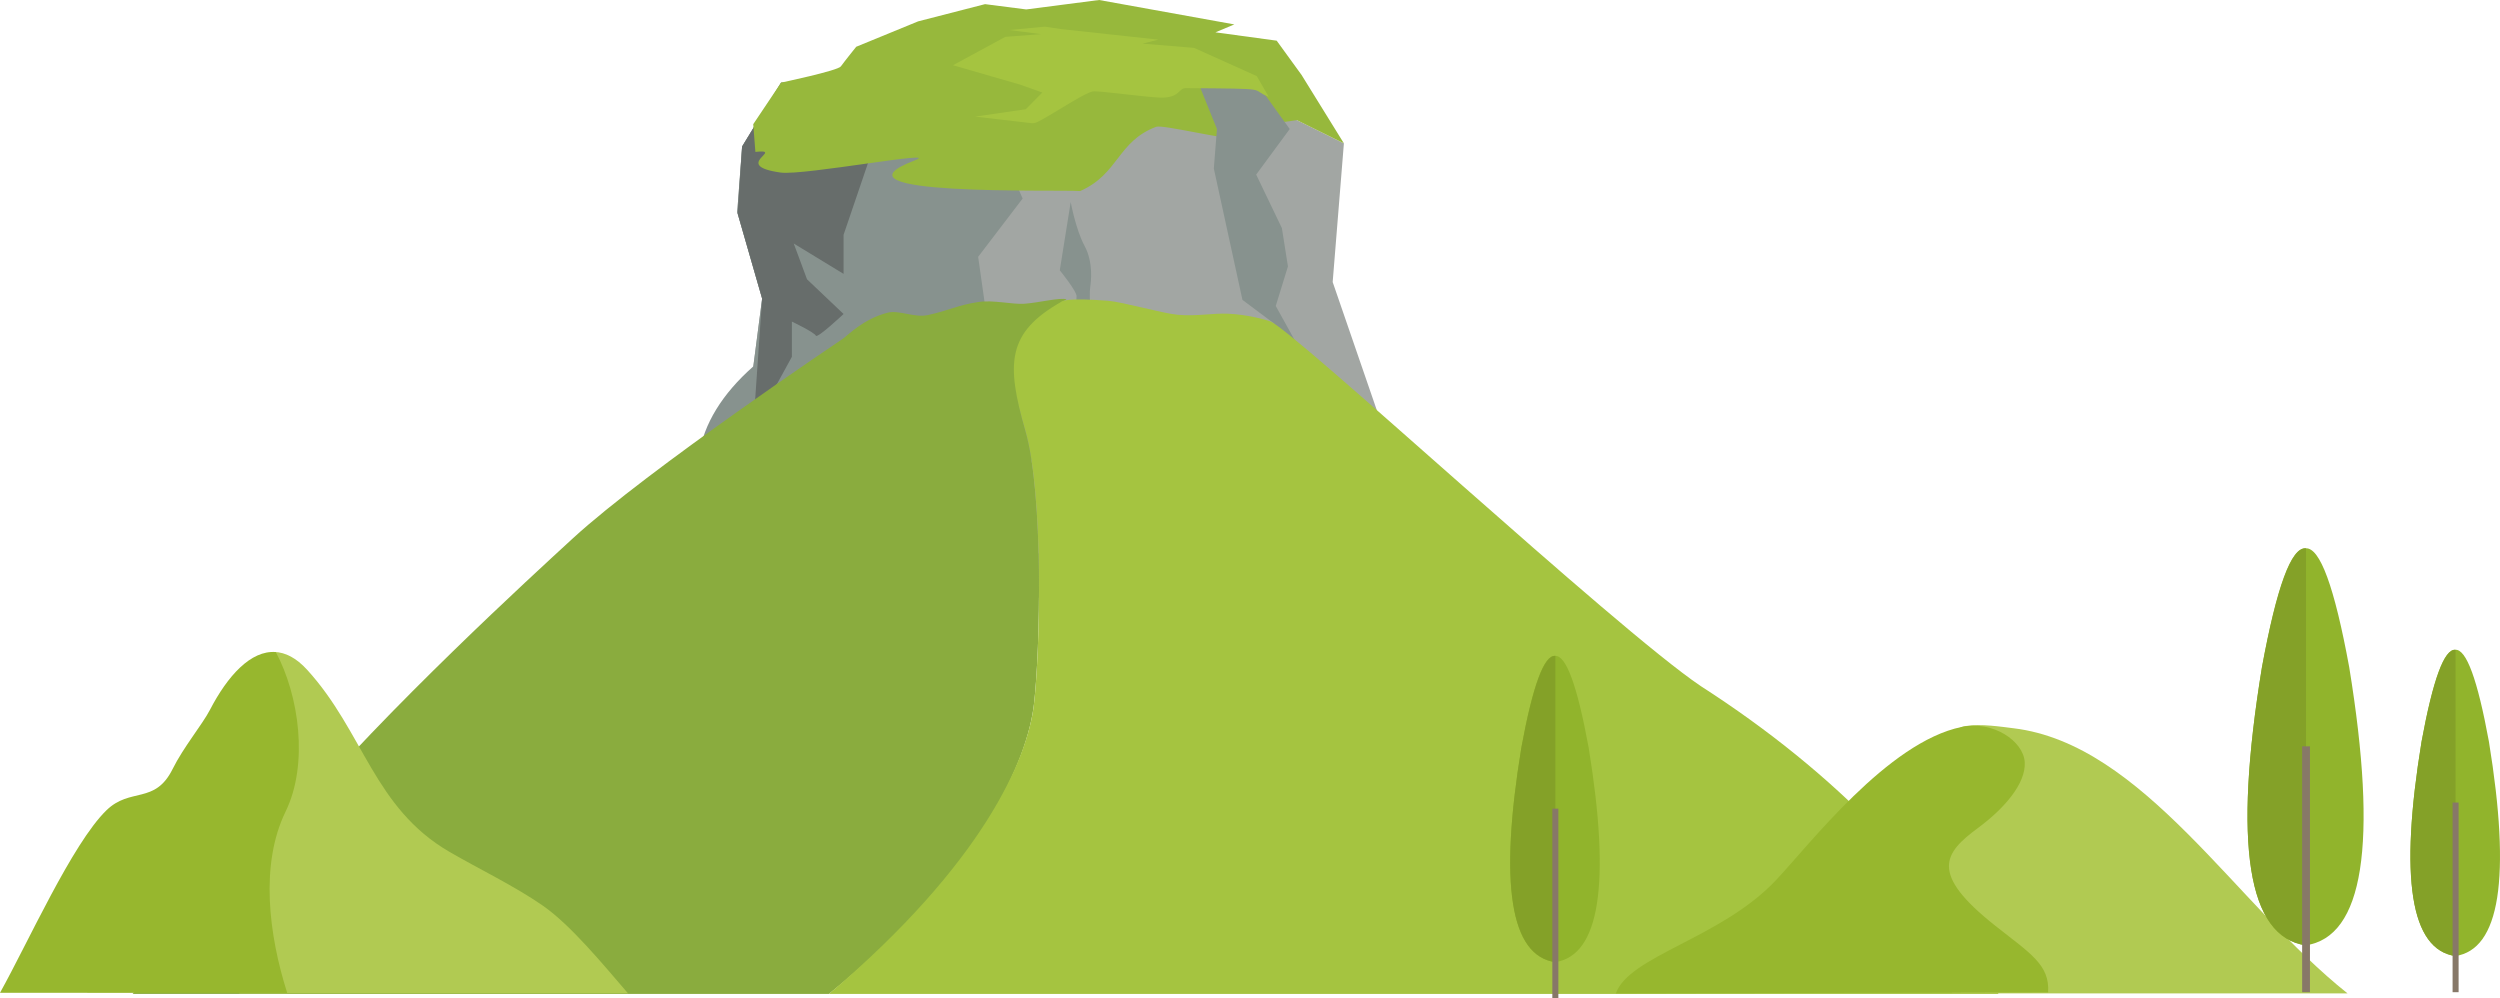 <?xml version="1.0" encoding="UTF-8"?>
<svg width="410px" height="163.72px" viewBox="0 0 410 163.72" version="1.1" xmlns="http://www.w3.org/2000/svg" xmlns:xlink="http://www.w3.org/1999/xlink">
    <title>mountain-l</title>
    <g id="Page-1" stroke="none" stroke-width="1" fill="none" fill-rule="evenodd">
        <g id="mountain-l" transform="translate(0, 0)" fill-rule="nonzero">
            <g id="Pilot-Mountain" transform="translate(21.752, -0)">
                <polygon id="Fill-5" fill="#676D6B" points="129.684 52.37 135.357 48.599 135.357 45.701 132.521 40.43 132.521 35.395 135.357 41 143.155 46.509 142.778 49.647 148.454 52.37"></polygon>
                <g id="Fill-1" transform="translate(92.554, 0)">
                    <path d="M3.117,75.644 L8.684,64.362 L10.68,48.962 L6.599,34.776 L7.399,24.028 L13.792,13.547 L22.919,13.547 L36.944,9.436 L57.939,9.436 L57.385,16.288 L71.046,10.044 L81.824,9.705 C81.824,9.705 90.954,10.852 91.859,12.588 C93.105,14.984 94.912,17.993 96.438,18.747 C99.071,20.046 106.093,23.512 106.093,23.512 L104.253,46.257 L112.384,69.867 L113.398,98.028 L3.117,98.028 L3.117,75.644 Z" id="Path" fill="#A2A6A3"></path>
                    <path d="M0.296,74.677 C1.134,69.483 4.114,64.62 9.238,60.088 L10.681,48.962 L6.598,34.776 L7.399,24.028 L13.792,13.547 L22.919,13.547 L36.944,9.436 L50.514,9.436 L54.029,24.823 L50.514,25.979 L53.408,32.558 L46.111,42.119 L48.564,59.417 L55.85,66.455 L55.376,74.355 L50.164,85.309 L59.9,94.345 L50.215,97.864 L3.118,98.028 C0.399,87.654 -0.542,79.87 0.296,74.677 Z" id="Fill-3" fill="#87928E"></path>
                    <path d="M10.777,18.49 L7.399,24.027 L6.662,34.999 L10.681,48.963 L9.225,70.076 L15.562,58.518 L15.562,52.74 C15.562,52.74 19.284,54.517 19.49,55.051 C19.696,55.584 24.038,51.495 24.038,51.495 L18.043,45.805 L15.868,39.937 L24.038,44.916 L24.038,38.515 L29.305,23.047 L41.982,20.209 L29.305,14.779 L10.777,18.49 Z" id="Fill-7" fill="#676D6B"></path>
                    <path d="M96.367,19.994 L98.379,19.705 L106.093,23.512 L99.152,12.295 L95.07,6.67 L85.025,5.302 L88.125,4.005 L65.943,0 L53.997,1.547 L47.242,0.68 L36.266,3.504 L26.112,7.67 C26.112,7.67 24.093,10.184 23.593,10.89 C23.094,11.596 13.792,13.547 13.792,13.547 L9.225,20.369 L9.577,24.91 C14.583,24.392 5.463,27.134 13.703,28.297 C17.52,28.836 40.624,24.443 35.684,26.319 C20.145,32.223 59.035,31.057 62.838,31.333 C69.179,28.542 68.921,23.211 75.296,20.797 C76.369,20.392 86.738,22.978 89.169,22.782 C92.395,22.52 92.072,19.588 93.559,19.715 C95.438,19.128 96.367,19.994 96.367,19.994" id="Fill-9" fill="#97B83C"></path>
                    <path d="M59.949,41.512 L59.498,44.334 C59.498,44.334 62.376,47.849 62.249,48.643 C62.123,49.438 62.29,58.734 62.29,58.734 C62.29,58.734 64.386,63.263 63.863,64.83 C63.341,66.398 62.401,72.13 63.021,70.213 C63.641,68.295 63.47,56.208 63.47,56.208 C63.47,56.208 64.909,52.053 64.64,50.961 C64.371,49.87 64.382,47.729 64.495,47.023 C64.607,46.316 65.035,43.046 63.575,40.35 C62.115,37.654 61.289,33.13 61.289,33.13 L62.304,26.777 L59.949,41.512 Z" id="Fill-11" fill="#87928E"></path>
                    <path d="M82.493,14.271 L85.273,21.16 L84.762,27.637 L89.455,49.181 L94.687,53.095 L86.203,63.943 L93.131,72.818 L92.777,77.308 C92.777,77.308 95.519,84.989 95.553,87.182 C95.587,89.376 94.741,94.862 96.093,96.06 C97.446,97.257 97.226,81.696 97.226,81.696 L96.621,71.024 L92.6,64.342 L99.678,58.771 L94.917,50.178 L96.917,43.695 L95.925,37.411 L91.707,28.633 L97.207,21.16 L90.902,12.405 L82.493,14.271 Z" id="Fill-13" fill="#87928E"></path>
                    <path d="M93.771,15.883 L91.804,12.481 L81.514,7.851 L73.056,7.158 L75.666,6.502 L59.721,4.772 L57.045,4.373 L51.212,4.924 L56.439,5.6 L50.572,6.042 L41.982,10.698 L53.011,13.885 L56.636,15.174 L53.925,17.913 L45.616,19.124 L54.863,20.198 C55.528,20.276 56.086,19.902 57.596,19.028 C60.129,17.562 63.605,15.288 64.863,15.003 C65.765,14.798 74.498,16.107 76.545,16.007 C79.262,15.875 78.99,14.39 80.242,14.455 C94.921,14.553 90.366,14.554 93.771,15.883" id="Fill-15" fill="#A5C440"></path>
                </g>
                <path d="M1.42108547e-14,163 L114.201,163 C139.579,142.45 146.772,124.347 147.806,115.566 C148.853,106.682 149.427,81.104 146.399,70.595 C143.236,59.613 144.325,54.134 153.165,49.092 C152.106,48.748 148.566,49.656 146.223,49.817 C144.283,49.95 141.124,49.157 138.706,49.526 C135.204,50.061 133.962,50.902 130.397,51.674 C128.22,52.146 125.702,50.809 123.835,51.278 C119.821,52.288 117.247,55.038 116.5,55.537 C116.5,55.537 84.453,77.032 72.189,88.295 C65.506,94.432 41.74,116.185 26.608,134.089" id="Fill-19" fill="#8AAC3E"></path>
                <path d="M146.399,70.595 C149.426,81.104 148.853,106.682 147.806,115.566 C146.759,124.45 139.488,141.557 114.201,163.001 L306,163.001 C295.92,144.067 279.533,126.897 257.167,112.515 C243.209,103.129 190.246,53.979 186.541,52.691 C185.69,52.395 182.735,51.58 179.67,51.448 C177.047,51.334 174.503,51.912 171.348,51.618 C168.886,51.387 162.344,49.514 159.966,49.327 C153.456,48.816 152.431,49.313 152.238,49.536 C143.394,54.576 143.235,59.611 146.399,70.595 Z" id="Fill-21" fill="#A5C440"></path>
            </g>
            <g id="Group-26" transform="translate(205, 126.42) scale(-1, 1) translate(-205, -126.42)translate(0, 89.92)">
                <g id="01" transform="translate(307, 17)">
                    <path d="M63.773,56 L57.961,0 C56.216,0.068 54.419,0.961 52.621,2.934 C43.346,13.108 41.73,25.557 29.285,32.788 C24.564,35.53 18.7,38.342 14.021,41.574 C9.439,44.74 4.112,51.224 0,56 L63.773,56 Z" id="Fill-10" fill="#B1CA52"></path>
                    <path d="M55.899,55.92 L103,55.898 C98.451,47.752 91.154,31.439 85.556,25.98 C81.622,22.143 77.594,25.061 74.686,19.19 C72.928,15.638 69.818,11.903 68.571,9.5 C65.689,3.941 61.866,-0.308 57.768,0.017 C53.962,7.112 52.354,18.373 56.166,26.188 C60.348,34.762 58.968,46.269 55.899,55.92" id="Fill-12" fill="#97B72E"></path>
                </g>
                <g id="03" transform="translate(25, 29)">
                    <path d="M65.071,1.255 C63.767,0.924 64.005,0.371 62.613,0.147 C60.108,-0.256 56.765,0.272 54.773,0.515 C33.474,3.107 18.258,29.505 0,44 L64.804,44 L73.493,26.211 L65.071,1.255 Z" id="Fill-1" fill="#B1CA52"></path>
                    <path d="M120,44 C64.724,43.888 49.108,43.832 49.108,43.832 C48.828,39.299 51.986,37.48 57.795,32.885 C68.653,24.294 66.206,20.998 60.588,16.848 C56.401,13.755 52.714,9.618 52.944,6.056 C53.163,2.64 58.09,-0.778 63.292,0.298 C75.438,2.811 88.243,19.624 93.81,25.501 C102.776,34.966 117.808,37.834 120,44" id="Fill-4" fill="#97B72E"></path>
                </g>
                <g id="Tree" transform="translate(22.368, 0)">
                    <path d="M9.52,65.12 C19.024,63.744 21.412,48.546 16.684,19.526 C14.26,6.31 11.872,-0.197 9.52,0.005 C7.167,-0.197 4.779,6.31 2.356,19.526 C-2.372,48.546 0.016,63.744 9.52,65.12" id="Fill-20" fill="#91B42C"></path>
                    <path d="M9.44,65.12 C19.024,63.744 21.432,48.546 16.665,19.527 C14.221,6.31 11.812,-0.198 9.44,0.005 L9.44,65.12 Z" id="Fill-21" fill="#84A128"></path>
                    <polygon id="Fill-22" fill="#877868" points="8.8 72.8 10.08 72.8 10.08 32.48 8.8 32.48"></polygon>
                </g>
                <g id="Tree-Copy-2" transform="translate(-0, 16.64)">
                    <path d="M7.344,50.235 C14.676,49.174 16.518,37.45 12.871,15.063 C11.001,4.868 9.159,-0.152 7.344,0.004 C5.529,-0.152 3.687,4.868 1.817,15.063 C-1.83,37.45 0.013,49.174 7.344,50.235" id="Fill-20" fill="#91B42C"></path>
                    <path d="M7.282,50.235 C14.675,49.174 16.533,37.45 12.856,15.064 C10.97,4.868 9.112,-0.152 7.282,0.004 L7.282,50.235 Z" id="Fill-21" fill="#84A128"></path>
                    <polygon id="Fill-22" fill="#877868" points="6.789 56.16 7.776 56.16 7.776 25.056 6.789 25.056"></polygon>
                </g>
            </g>
            <g id="Tree-Copy" transform="translate(255.016, 135.64) scale(-1, 1) translate(-255.016, -135.64)translate(247.672, 107.56)">
                <path d="M7.344,50.235 C14.676,49.174 16.518,37.45 12.871,15.063 C11.001,4.868 9.159,-0.152 7.344,0.004 C5.529,-0.152 3.687,4.868 1.817,15.063 C-1.83,37.45 0.013,49.174 7.344,50.235" id="Fill-20" fill="#91B42C"></path>
                <path d="M7.282,50.235 C14.675,49.174 16.533,37.45 12.856,15.064 C10.97,4.868 9.112,-0.152 7.282,0.004 L7.282,50.235 Z" id="Fill-21" fill="#84A128"></path>
                <polygon id="Fill-22" fill="#877868" points="6.789 56.16 7.776 56.16 7.776 25.056 6.789 25.056"></polygon>
            </g>
        </g>
    </g>
</svg>